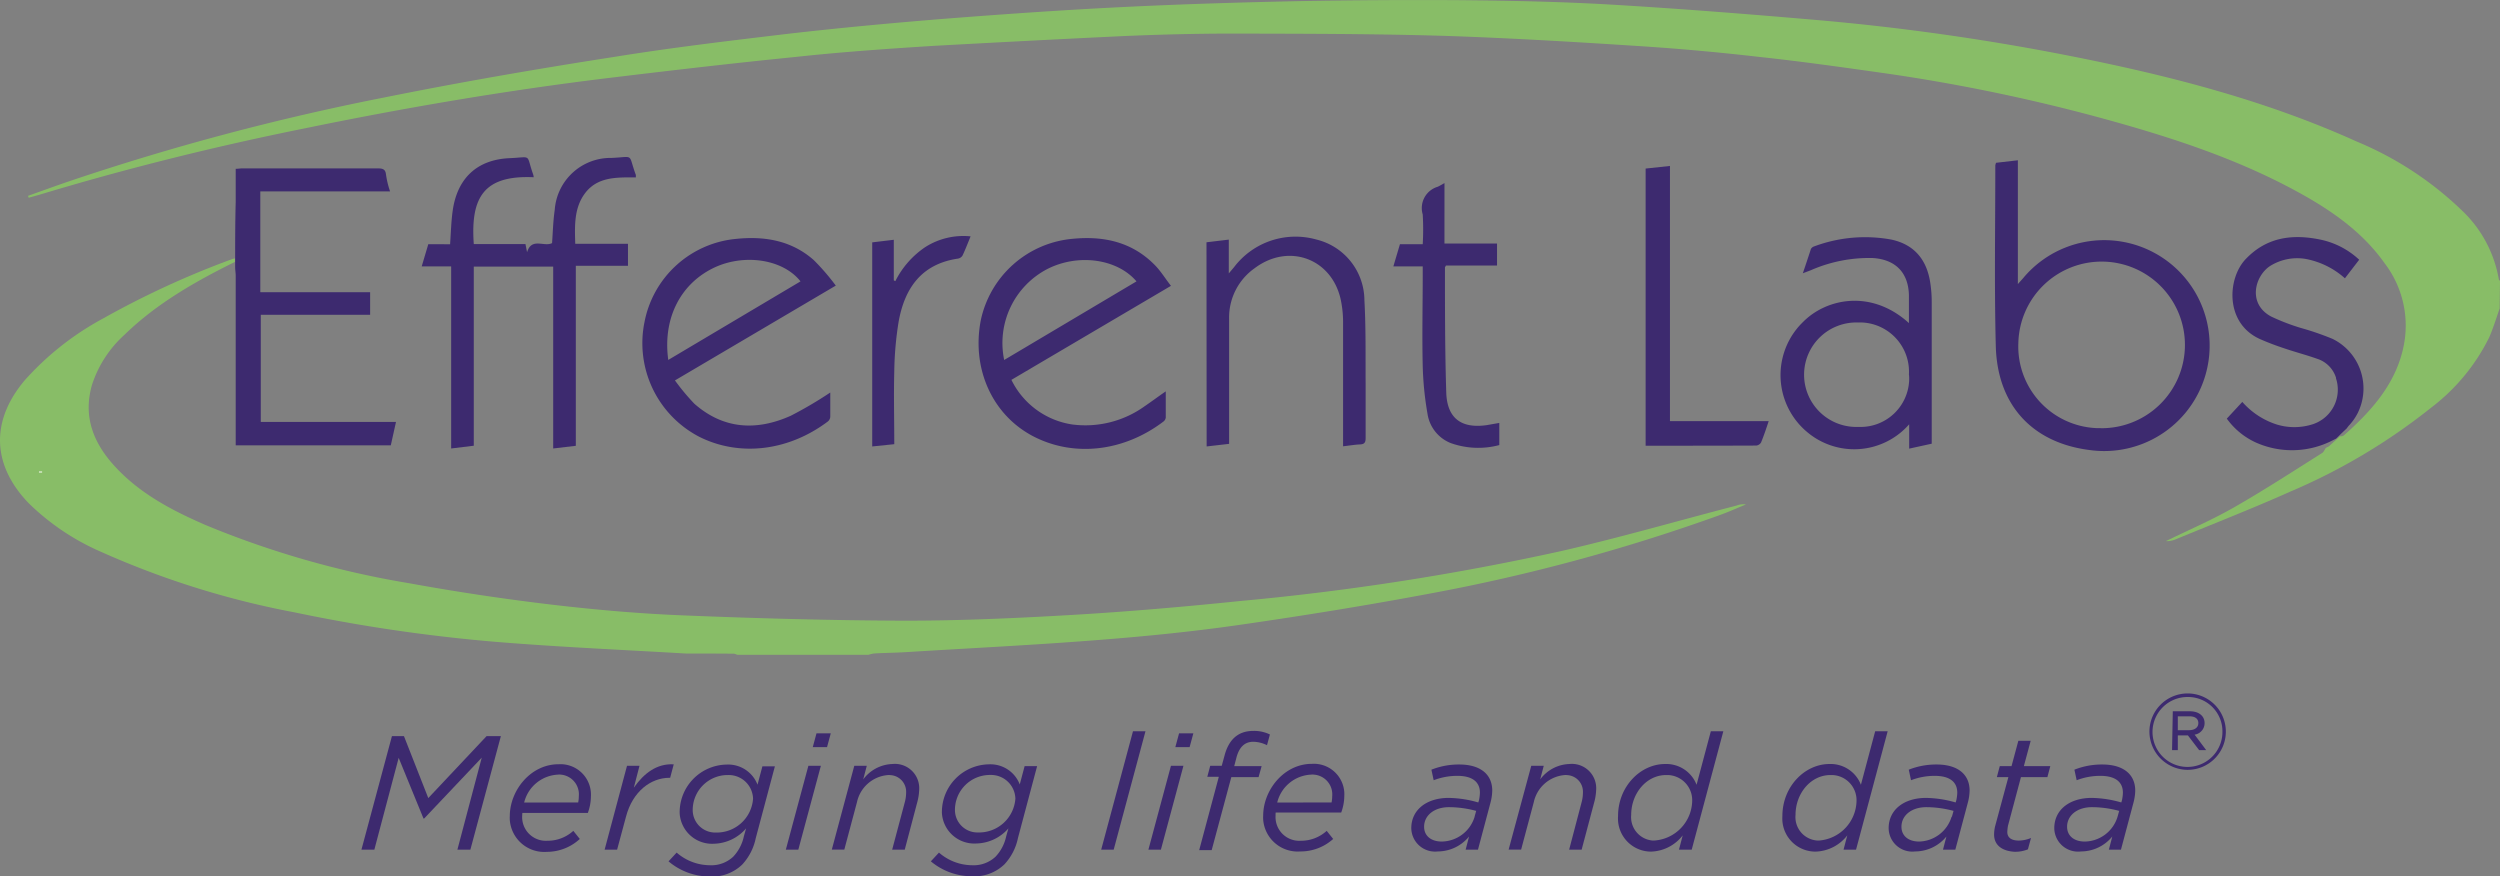 <svg xmlns="http://www.w3.org/2000/svg" id="Layer_1" data-name="Layer 1" viewBox="0 0 308.21 108.03"><rect x="0" y="0" width="308.21" height="108.03" fill="#808080" stroke="none"/><defs><style>.cls-1{fill:#3d2a6f;}.cls-2{fill:#88bd67;}.cls-3{fill:#fff;}</style></defs><title>efferent-labs-logo-color</title><g id="Logo"><g id="_" data-name=" "><path class="cls-1" d="M265,90.2a4.71,4.71,0,1,1,4.73,4.69h0A4.73,4.73,0,0,1,265,90.2Zm9,0a4.23,4.23,0,0,0-4.17-4.29h-.09A4.31,4.31,0,1,0,274,90.27V90.2Zm-6.12-2.53H270c1.06,0,1.8.56,1.8,1.45a1.43,1.43,0,0,1-1.23,1.43L272,92.46h-.87l-1.39-1.82H268.5v1.82h-.71Zm2,2.33c.67,0,1.15-.31,1.15-.87s-.42-.84-1.11-.84h-1.42V90Z" transform="translate(-0.01 0.02)"></path></g><g><path class="cls-1" d="M48.33,90.73h1.48l3,7.64L60,90.73h1.76l-3.76,14H56.4l3-11.34-7.1,7.5h-.08l-3.06-7.48-3,11.32H44.57Z" transform="translate(-0.01 0.02)"></path><path class="cls-1" d="M64.39,100.51a2.92,2.92,0,0,0,2.71,3.12,2.8,2.8,0,0,0,.41,0,4.67,4.67,0,0,0,3.18-1.22l.8,1A6,6,0,0,1,67.43,105a4.26,4.26,0,0,1-4.57-3.93,3.65,3.65,0,0,1,0-.47c0-3.16,2.56-6.4,6-6.4a3.76,3.76,0,0,1,4,3.5,4.17,4.17,0,0,1,0,.5,6,6,0,0,1-.38,2H64.41C64.4,100.3,64.39,100.41,64.39,100.51Zm6.9-1.6a4.13,4.13,0,0,0,.08-.78,2.44,2.44,0,0,0-2.2-2.65,1.63,1.63,0,0,0-.38,0,4.51,4.51,0,0,0-4.16,3.44Z" transform="translate(-0.01 0.02)"></path><path class="cls-1" d="M77.31,94.39h1.54l-.7,2.7c1.26-1.8,2.86-3,4.92-2.88l-.44,1.66h-.1c-2.26,0-4.52,1.66-5.34,4.78l-1.1,4.08H74.55Z" transform="translate(-0.01 0.02)"></path><path class="cls-1" d="M82.43,106.17l1-1.08a6.27,6.27,0,0,0,4.08,1.56,3.93,3.93,0,0,0,2.9-1.06,5.22,5.22,0,0,0,1.3-2.48l.28-1A5.4,5.4,0,0,1,88,104a4,4,0,0,1-4.2-3.79v-.11a5.89,5.89,0,0,1,5.8-5.86,3.87,3.87,0,0,1,3.8,2.48l.6-2.26h1.54l-2.36,8.86a6.77,6.77,0,0,1-1.68,3.26,5.33,5.33,0,0,1-4,1.46A7.87,7.87,0,0,1,82.43,106.17Zm10.42-7.72a3,3,0,0,0-3.07-2.92h-.11a4.31,4.31,0,0,0-4.26,4.3,2.77,2.77,0,0,0,2.75,2.79h.25A4.49,4.49,0,0,0,92.85,98.45Z" transform="translate(-0.01 0.02)"></path><path class="cls-1" d="M99.67,94.39h1.54l-2.78,10.34H96.89Zm1-4h1.76l-.46,1.7h-1.76Z" transform="translate(-0.01 0.02)"></path><path class="cls-1" d="M105.33,94.39h1.54l-.44,1.68a4.67,4.67,0,0,1,3.6-1.9,3,3,0,0,1,3.3,3.2,6.68,6.68,0,0,1-.26,1.6l-1.52,5.76H110l1.56-5.86a4.57,4.57,0,0,0,.16-1.16,2.05,2.05,0,0,0-1.94-2.17,1.61,1.61,0,0,0-.38,0,4.25,4.25,0,0,0-3.74,3.34l-1.56,5.84h-1.54Z" transform="translate(-0.01 0.02)"></path><path class="cls-1" d="M114.77,106.17l1-1.08a6.27,6.27,0,0,0,4.08,1.56,3.93,3.93,0,0,0,2.9-1.06,5.22,5.22,0,0,0,1.3-2.48l.28-1a5.4,5.4,0,0,1-4,1.86,4,4,0,0,1-4.2-3.79v-.11a5.89,5.89,0,0,1,5.8-5.86,3.87,3.87,0,0,1,3.8,2.48l.6-2.26h1.54l-2.36,8.86a6.77,6.77,0,0,1-1.68,3.26,5.33,5.33,0,0,1-4,1.46A7.87,7.87,0,0,1,114.77,106.17Zm10.42-7.72a3,3,0,0,0-3.07-2.93H122a4.31,4.31,0,0,0-4.26,4.3,2.77,2.77,0,0,0,2.75,2.79h.25A4.49,4.49,0,0,0,125.19,98.45Z" transform="translate(-0.01 0.02)"></path><path class="cls-1" d="M139.69,90.13h1.54l-3.92,14.6h-1.54Z" transform="translate(-0.01 0.02)"></path><path class="cls-1" d="M144.37,94.39h1.54l-2.78,10.34h-1.54Zm1-4h1.76l-.46,1.7h-1.76Z" transform="translate(-0.01 0.02)"></path><path class="cls-1" d="M150.27,95.75h-1.42l.36-1.36h1.42l.34-1.24c.54-2.08,1.76-3.06,3.54-3.06a4.45,4.45,0,0,1,2.06.44l-.36,1.32a3.88,3.88,0,0,0-1.7-.42c-1,0-1.72.6-2.08,2l-.26,1h3.38l-.38,1.36h-3.36l-2.42,9h-1.54Z" transform="translate(-0.01 0.02)"></path><path class="cls-1" d="M157.27,100.51a2.92,2.92,0,0,0,2.71,3.12,2.8,2.8,0,0,0,.41,0,4.67,4.67,0,0,0,3.18-1.22l.8,1a6,6,0,0,1-4.06,1.54,4.26,4.26,0,0,1-4.57-3.93,3.65,3.65,0,0,1,0-.47c0-3.16,2.56-6.4,6-6.4a3.76,3.76,0,0,1,4,3.5,4.17,4.17,0,0,1,0,.5,6,6,0,0,1-.38,2h-8.08A2.16,2.16,0,0,0,157.27,100.51Zm6.9-1.6a4.13,4.13,0,0,0,.08-.78A2.44,2.44,0,0,0,162,95.48a1.53,1.53,0,0,0-.37,0,4.51,4.51,0,0,0-4.16,3.44Z" transform="translate(-0.01 0.02)"></path><path class="cls-1" d="M174,102.09c0-2.32,1.94-3.74,4.6-3.74a13.75,13.75,0,0,1,3.66.56l.08-.26a4.94,4.94,0,0,0,.12-.94c0-1.32-.92-2.08-2.78-2.08a8.08,8.08,0,0,0-2.92.54l-.28-1.3a9.17,9.17,0,0,1,3.44-.64c2.6,0,4.06,1.22,4.06,3.22a6.16,6.16,0,0,1-.2,1.42l-1.56,5.86H180.7l.42-1.62a5,5,0,0,1-3.86,1.84A2.93,2.93,0,0,1,174,102.09Zm7.8-1.42.2-.72a13,13,0,0,0-3.34-.46c-1.82,0-3.08,1-3.08,2.42,0,1.1.84,1.82,2.18,1.82a4.31,4.31,0,0,0,4.05-3.06Z" transform="translate(-0.01 0.02)"></path><path class="cls-1" d="M188.79,94.39h1.54l-.44,1.68a4.67,4.67,0,0,1,3.6-1.9,3,3,0,0,1,3.3,3.2,6.68,6.68,0,0,1-.26,1.6L195,104.73h-1.54L195,98.87a4.57,4.57,0,0,0,.16-1.16,2.05,2.05,0,0,0-1.94-2.17,1.61,1.61,0,0,0-.38,0,4.25,4.25,0,0,0-3.74,3.34l-1.56,5.84H186Z" transform="translate(-0.01 0.02)"></path><path class="cls-1" d="M199.49,100.59c0-3.66,2.78-6.42,5.8-6.42a4,4,0,0,1,3.88,2.56l1.76-6.6h1.54l-3.9,14.6H207l.46-1.76a5.13,5.13,0,0,1-3.9,2,4.08,4.08,0,0,1-4.08-4.08C199.48,100.79,199.48,100.69,199.49,100.59Zm9.14-1.86a3.1,3.1,0,0,0-3-3.2h-.2c-2.46,0-4.32,2.28-4.32,4.92a2.89,2.89,0,0,0,2.59,3.15H204A5,5,0,0,0,208.63,98.73Z" transform="translate(-0.01 0.02)"></path><path class="cls-1" d="M219.75,100.59c0-3.66,2.78-6.42,5.8-6.42a4,4,0,0,1,3.88,2.56l1.76-6.6h1.54l-3.9,14.6h-1.54l.46-1.76a5.13,5.13,0,0,1-3.9,2,4.08,4.08,0,0,1-4.11-4C219.74,100.81,219.74,100.7,219.75,100.59Zm9.14-1.86a3.1,3.1,0,0,0-3-3.2h-.2c-2.46,0-4.32,2.28-4.32,4.92A2.89,2.89,0,0,0,224,103.6h.33A5,5,0,0,0,228.89,98.73Z" transform="translate(-0.01 0.02)"></path><path class="cls-1" d="M232.85,102.09c0-2.32,1.94-3.74,4.6-3.74a13.75,13.75,0,0,1,3.66.56l.08-.26a4.94,4.94,0,0,0,.12-.94c0-1.32-.92-2.08-2.78-2.08a8.08,8.08,0,0,0-2.92.54l-.28-1.3a9.17,9.17,0,0,1,3.44-.64c2.6,0,4.06,1.22,4.06,3.22a6.16,6.16,0,0,1-.2,1.42l-1.56,5.86h-1.52l.42-1.62a5,5,0,0,1-3.86,1.84A2.92,2.92,0,0,1,232.85,102.09Zm7.8-1.42.2-.72a13,13,0,0,0-3.34-.46c-1.82,0-3.08,1-3.08,2.42,0,1.1.84,1.82,2.18,1.82a4.29,4.29,0,0,0,4-3.06Z" transform="translate(-0.01 0.02)"></path><path class="cls-1" d="M245.85,102.87a4.38,4.38,0,0,1,.14-1.08l1.62-6h-1.42l.36-1.36H248l.84-3.12h1.52l-.84,3.12h3.26l-.36,1.36h-3.26l-1.6,6a4.9,4.9,0,0,0-.08.76c0,.72.54,1.06,1.42,1.06a4.07,4.07,0,0,0,1.5-.32l-.38,1.4a4.19,4.19,0,0,1-1.64.3C246.89,104.91,245.85,104.21,245.85,102.87Z" transform="translate(-0.01 0.02)"></path><path class="cls-1" d="M253.27,102.09c0-2.32,1.94-3.74,4.6-3.74a13.75,13.75,0,0,1,3.66.56l.08-.26a4.94,4.94,0,0,0,.12-.94c0-1.32-.92-2.08-2.78-2.08a8.08,8.08,0,0,0-2.92.54l-.28-1.3a9.17,9.17,0,0,1,3.44-.64c2.6,0,4.06,1.22,4.06,3.22a6.16,6.16,0,0,1-.2,1.42l-1.56,5.86H260l.42-1.62a5,5,0,0,1-3.86,1.84A2.93,2.93,0,0,1,253.27,102.09Zm7.8-1.42.2-.72a13,13,0,0,0-3.34-.46c-1.82,0-3.08,1-3.08,2.42,0,1.1.84,1.82,2.18,1.82A4.29,4.29,0,0,0,261.07,100.67Z" transform="translate(-0.01 0.02)"></path></g><g id="efferent-labs-logo"><path id="Path_40" data-name="Path 40" class="cls-2" d="M308.18,38c-.42,1.2-.79,2.43-1.3,3.59a24.45,24.45,0,0,1-7.15,8.65,74.64,74.64,0,0,1-17.46,10.39c-4.63,2.07-9.39,3.92-14.08,5.86a2.71,2.71,0,0,1-1.16.2c2.76-1.35,5.6-2.57,8.26-4.08,3.76-2.14,7.38-4.5,11-6.78.21-.13.3-.41.46-.63h0l.36-.18,1.37-1.25a.68.68,0,0,0,.52-.14c3.4-3,6.33-6.32,7.3-10.79a12.65,12.65,0,0,0-2.3-10.4c-2.73-3.87-6.57-6.53-10.72-8.8-7.76-4.25-16.17-6.92-24.71-9.24A221.67,221.67,0,0,0,232.3,9c-5.1-.72-10.23-1.45-15.37-2q-7.26-.84-14.55-1.32c-8-.52-16-1-24-1.27-8.81-.27-17.63-.27-26.45-.29-4.56,0-9.13.12-13.69.32Q126.63,5,115,5.64C109.35,6,103.72,6.39,98.1,7c-7.8.78-15.58,1.69-23.35,2.63-12.42,1.52-24.74,3.62-37,6.14C26.66,18,15.66,20.73,4.83,24l-1.29.36-.07-.24c1.69-.6,3.37-1.21,5.06-1.79A306.5,306.5,0,0,1,47.37,12c9.39-1.89,18.87-3.53,28.34-5C82.81,5.85,90,5,97.13,4.15c6.45-.74,12.92-1.34,19.38-1.86,7.3-.57,14.6-1.08,21.9-1.44s14.5-.58,21.74-.73Q170-.06,179.85,0c6.26.06,12.44.18,18.65.54,8.48.5,16.94,1.17,25.41,1.9A291.1,291.1,0,0,1,255.84,7c11.94,2.38,23.68,5.43,34.76,10.45a41.63,41.63,0,0,1,12.92,8.47,15.23,15.23,0,0,1,4.55,8.47c0,.08.09.15.15.22Z" transform="translate(-0.01 0.02)"></path><path id="Path_41" data-name="Path 41" class="cls-2" d="M84.59,80.55c-7.15-.42-14.3-.74-21.43-1.28a203.52,203.52,0,0,1-26.81-3.79A107.06,107.06,0,0,1,12.44,68a29.57,29.57,0,0,1-8.91-6C-1,57.28-1.16,51.84,3.08,46.84a35.52,35.52,0,0,1,9.61-7.58,109.67,109.67,0,0,1,16-7.36l.28-.06v.43c-4.93,2.44-9.68,5.15-13.63,9a14.16,14.16,0,0,0-4,6.2c-1.08,3.79.13,7,2.67,9.83,3.13,3.49,7.19,5.61,11.42,7.44a114.45,114.45,0,0,0,25,7.14q8.84,1.61,17.75,2.66c5.37.63,10.79,1.1,16.13,1.31,9.09.37,18.2.62,27.31.65,6.85,0,13.72-.31,20.56-.71s13.79-1,20.68-1.71a319.1,319.1,0,0,0,39.61-6.16c7.26-1.66,14.41-3.74,21.62-5.61a2.33,2.33,0,0,1,1.17-.14c-1,.41-2,.86-3.06,1.25a227.5,227.5,0,0,1-35.81,9.72c-7.87,1.48-15.79,2.76-23.72,3.9-5.8.83-11.65,1.41-17.5,1.86-7.88.62-15.77,1-23.66,1.49-1.23.07-2.46.08-3.68.15a3.14,3.14,0,0,0-.75.17H90.89a1.12,1.12,0,0,0-.4-.14C88.52,80.55,86.55,80.55,84.59,80.55Z" transform="translate(-0.01 0.02)"></path><path id="Path_43" data-name="Path 43" class="cls-1" d="M58.42,30.07h6.37l.2,1c.56-1.85,2.1-.61,3.08-1.12.1-1.34.13-2.73.33-4.1a6.9,6.9,0,0,1,7-6.4c2.89-.13,2-.61,3,2.1v.3c-2.32,0-4.74-.12-6.3,2-1.33,1.81-1.24,4-1.17,6.19h6.5v2.71H71V54.94l-2.79.33V32.85H58.42V54.93l-2.79.34V32.82H52l.81-2.73H55.5c.1-1.42.13-2.79.32-4.13.56-4,3-6.3,7-6.48,2.86-.12,2-.58,2.92,2a2,2,0,0,1,.07.35C59.7,21.56,58,24.25,58.42,30.07Z" transform="translate(-0.01 0.02)"></path><path id="Path_44" data-name="Path 44" class="cls-1" d="M246.09,20.05l2.69-.31V35l.62-.69a13,13,0,1,1,8.21,21.15c-7-.89-11.36-5.49-11.55-12.81S246,27.79,246,20.37A1.68,1.68,0,0,1,246.09,20.05ZM259,52.77a10.27,10.27,0,1,0-10.16-10.48,10.07,10.07,0,0,0,9.65,10.47H259Z" transform="translate(-0.01 0.02)"></path><path id="Path_45" data-name="Path 45" class="cls-1" d="M29,32.91v-.43c0-2.54,0-5.08.07-7.62V20.79c.32,0,.55-.05.78-.05H46.6c.62,0,.94.12,1,.78a11.43,11.43,0,0,0,.5,2.06h-16V36H45.64v2.79H32.16V52H48.83l-.64,2.88H29.07V34C29.07,33.62,29,33.26,29,32.91Z" transform="translate(-0.01 0.02)"></path><path id="Path_46" data-name="Path 46" class="cls-1" d="M102.37,48.37v3a.82.82,0,0,1-.31.58c-4.9,3.68-10.91,4.34-15.82,1.89a13,13,0,0,1-6.77-14.17A12.7,12.7,0,0,1,90.76,29.43c3.53-.36,6.83.2,9.57,2.61a28.2,28.2,0,0,1,2.72,3.15L83.22,46.88a27.34,27.34,0,0,0,2.39,2.87c3.6,3.17,7.67,3.37,11.88,1.49A48.71,48.71,0,0,0,102.37,48.37Zm-20-4,16.33-9.7C96.6,32,92,31.25,88.31,32.86,84,34.77,81.67,39.13,82.4,44.38Z" transform="translate(-0.01 0.02)"></path><path id="Path_47" data-name="Path 47" class="cls-1" d="M143.73,48.23v3.24a.75.75,0,0,1-.3.49c-4.85,3.68-10.93,4.39-15.9,1.88-5.14-2.6-7.76-8.35-6.61-14.35a12.73,12.73,0,0,1,11.23-10.06c3.92-.4,7.47.37,10.3,3.3.69.72,1.23,1.6,1.92,2.49L124.7,46.81a10,10,0,0,0,7.5,5.5,12.52,12.52,0,0,0,8.93-2.25C142,49.47,142.78,48.88,143.73,48.23Zm-3.61-13.56c-2.39-2.81-7.22-3.45-11-1.52a10.28,10.28,0,0,0-5.31,11.21Z" transform="translate(-0.01 0.02)"></path><path id="Path_48" data-name="Path 48" class="cls-1" d="M235.35,39.81V36.37c-.07-2.8-1.67-4.41-4.48-4.58a17.89,17.89,0,0,0-7.6,1.5l-1,.38c.38-1.11.69-2.06,1-3a.7.7,0,0,1,.39-.31,17.93,17.93,0,0,1,9.54-.84c2.8.61,4.39,2.47,4.8,5.45a15.24,15.24,0,0,1,.16,2.24V54.68l-2.78.61v-3a9,9,0,0,1-12.7.85l-.07-.06a9.14,9.14,0,0,1-.81-12.89c.16-.18.33-.35.5-.52C225.19,36.75,230.73,35.62,235.35,39.81Zm0,6.33a6.07,6.07,0,0,0-5.72-6.4h0a4.34,4.34,0,0,0-.51,0,6.44,6.44,0,0,0-.51,12.87h.51a6,6,0,0,0,6.26-5.73v-.1A4.56,4.56,0,0,0,235.35,46.14Z" transform="translate(-0.01 0.02)"></path><path id="Path_49" data-name="Path 49" class="cls-1" d="M148.75,29.85l2.75-.33v4.17l.67-.8a9.51,9.51,0,0,1,10.13-3.38A7.75,7.75,0,0,1,168.22,37c.19,3.41.13,6.82.15,10.23V54c0,.54-.16.75-.7.77s-1.3.14-2.08.23V39.57a13.4,13.4,0,0,0-.31-2.75c-1.16-5-6.42-6.89-10.57-3.79a7.43,7.43,0,0,0-3.17,6.22V54.7l-2.77.32Z" transform="translate(-0.01 0.02)"></path><path id="Path_50" data-name="Path 50" class="cls-1" d="M289.32,52.8c-.44.41-.87.83-1.3,1.25l-.36.18h0a10.92,10.92,0,0,1-8.86.58,9,9,0,0,1-4.26-3.22l1.91-2.06a9.51,9.51,0,0,0,4.3,2.8,7.4,7.4,0,0,0,4.42-.06A4.48,4.48,0,0,0,288,46.62v-.08a3.57,3.57,0,0,0-2.33-2.33c-1.32-.47-2.68-.82-4-1.27-1-.33-2-.7-2.93-1.11-4.47-1.91-4.16-7.51-1.87-9.91,2.63-2.76,5.86-3.12,9.35-2.37A10,10,0,0,1,290.86,32l-1.76,2.29a10,10,0,0,0-4.91-2.4,6.32,6.32,0,0,0-4.31.88C278,34,277.06,37.41,280,39a26.59,26.59,0,0,0,3.66,1.41,34.23,34.23,0,0,1,3.92,1.35,6.81,6.81,0,0,1,3.11,9.12h0a6.63,6.63,0,0,1-1,1.46A3.94,3.94,0,0,0,289.32,52.8Z" transform="translate(-0.01 0.02)"></path><path id="Path_51" data-name="Path 51" class="cls-1" d="M202.89,54.93V20.76l3-.32V51.9h12.17c-.33,1-.6,1.81-.94,2.63a.8.8,0,0,1-.58.38C212,54.93,207.49,54.93,202.89,54.93Z" transform="translate(-0.01 0.02)"></path><path id="Path_52" data-name="Path 52" class="cls-1" d="M184.85,52.12v2.73a10.07,10.07,0,0,1-6-.25A4.62,4.62,0,0,1,176,51a39.85,39.85,0,0,1-.59-5.87c-.09-3.77,0-7.54,0-11.31v-1h-3.62l.81-2.73h2.81a32.1,32.1,0,0,0,0-3.67A2.74,2.74,0,0,1,177.27,23h0c.28-.14.55-.29.82-.45V30h6.48v2.72h-6.3c-.07.14-.12.19-.12.24,0,5.15,0,10.29.16,15.43.11,3.18,1.88,4.45,5,4Z" transform="translate(-0.01 0.02)"></path><path id="Path_53" data-name="Path 53" class="cls-1" d="M107.54,29.86l2.66-.32v5l.19.1a11,11,0,0,1,3.71-4.21,8.75,8.75,0,0,1,5.57-1.31c-.35.84-.64,1.62-1,2.37a.83.83,0,0,1-.54.37c-4.56.66-6.63,3.71-7.35,7.88a41.53,41.53,0,0,0-.52,6c-.08,3,0,5.92,0,9l-2.72.28Z" transform="translate(-0.01 0.02)"></path><path id="Path_54" data-name="Path 54" class="cls-3" d="M4.82,58.11H5.2v.12H4.81Z" transform="translate(-0.01 0.02)"></path><path id="Path_55" data-name="Path 55" class="cls-3" d="M287.66,53.81l.36-.18Z" transform="translate(-0.01 0.02)"></path><path id="Path_57" data-name="Path 57" class="cls-3" d="M88.44,33" transform="translate(-0.01 0.02)"></path></g></g></svg>